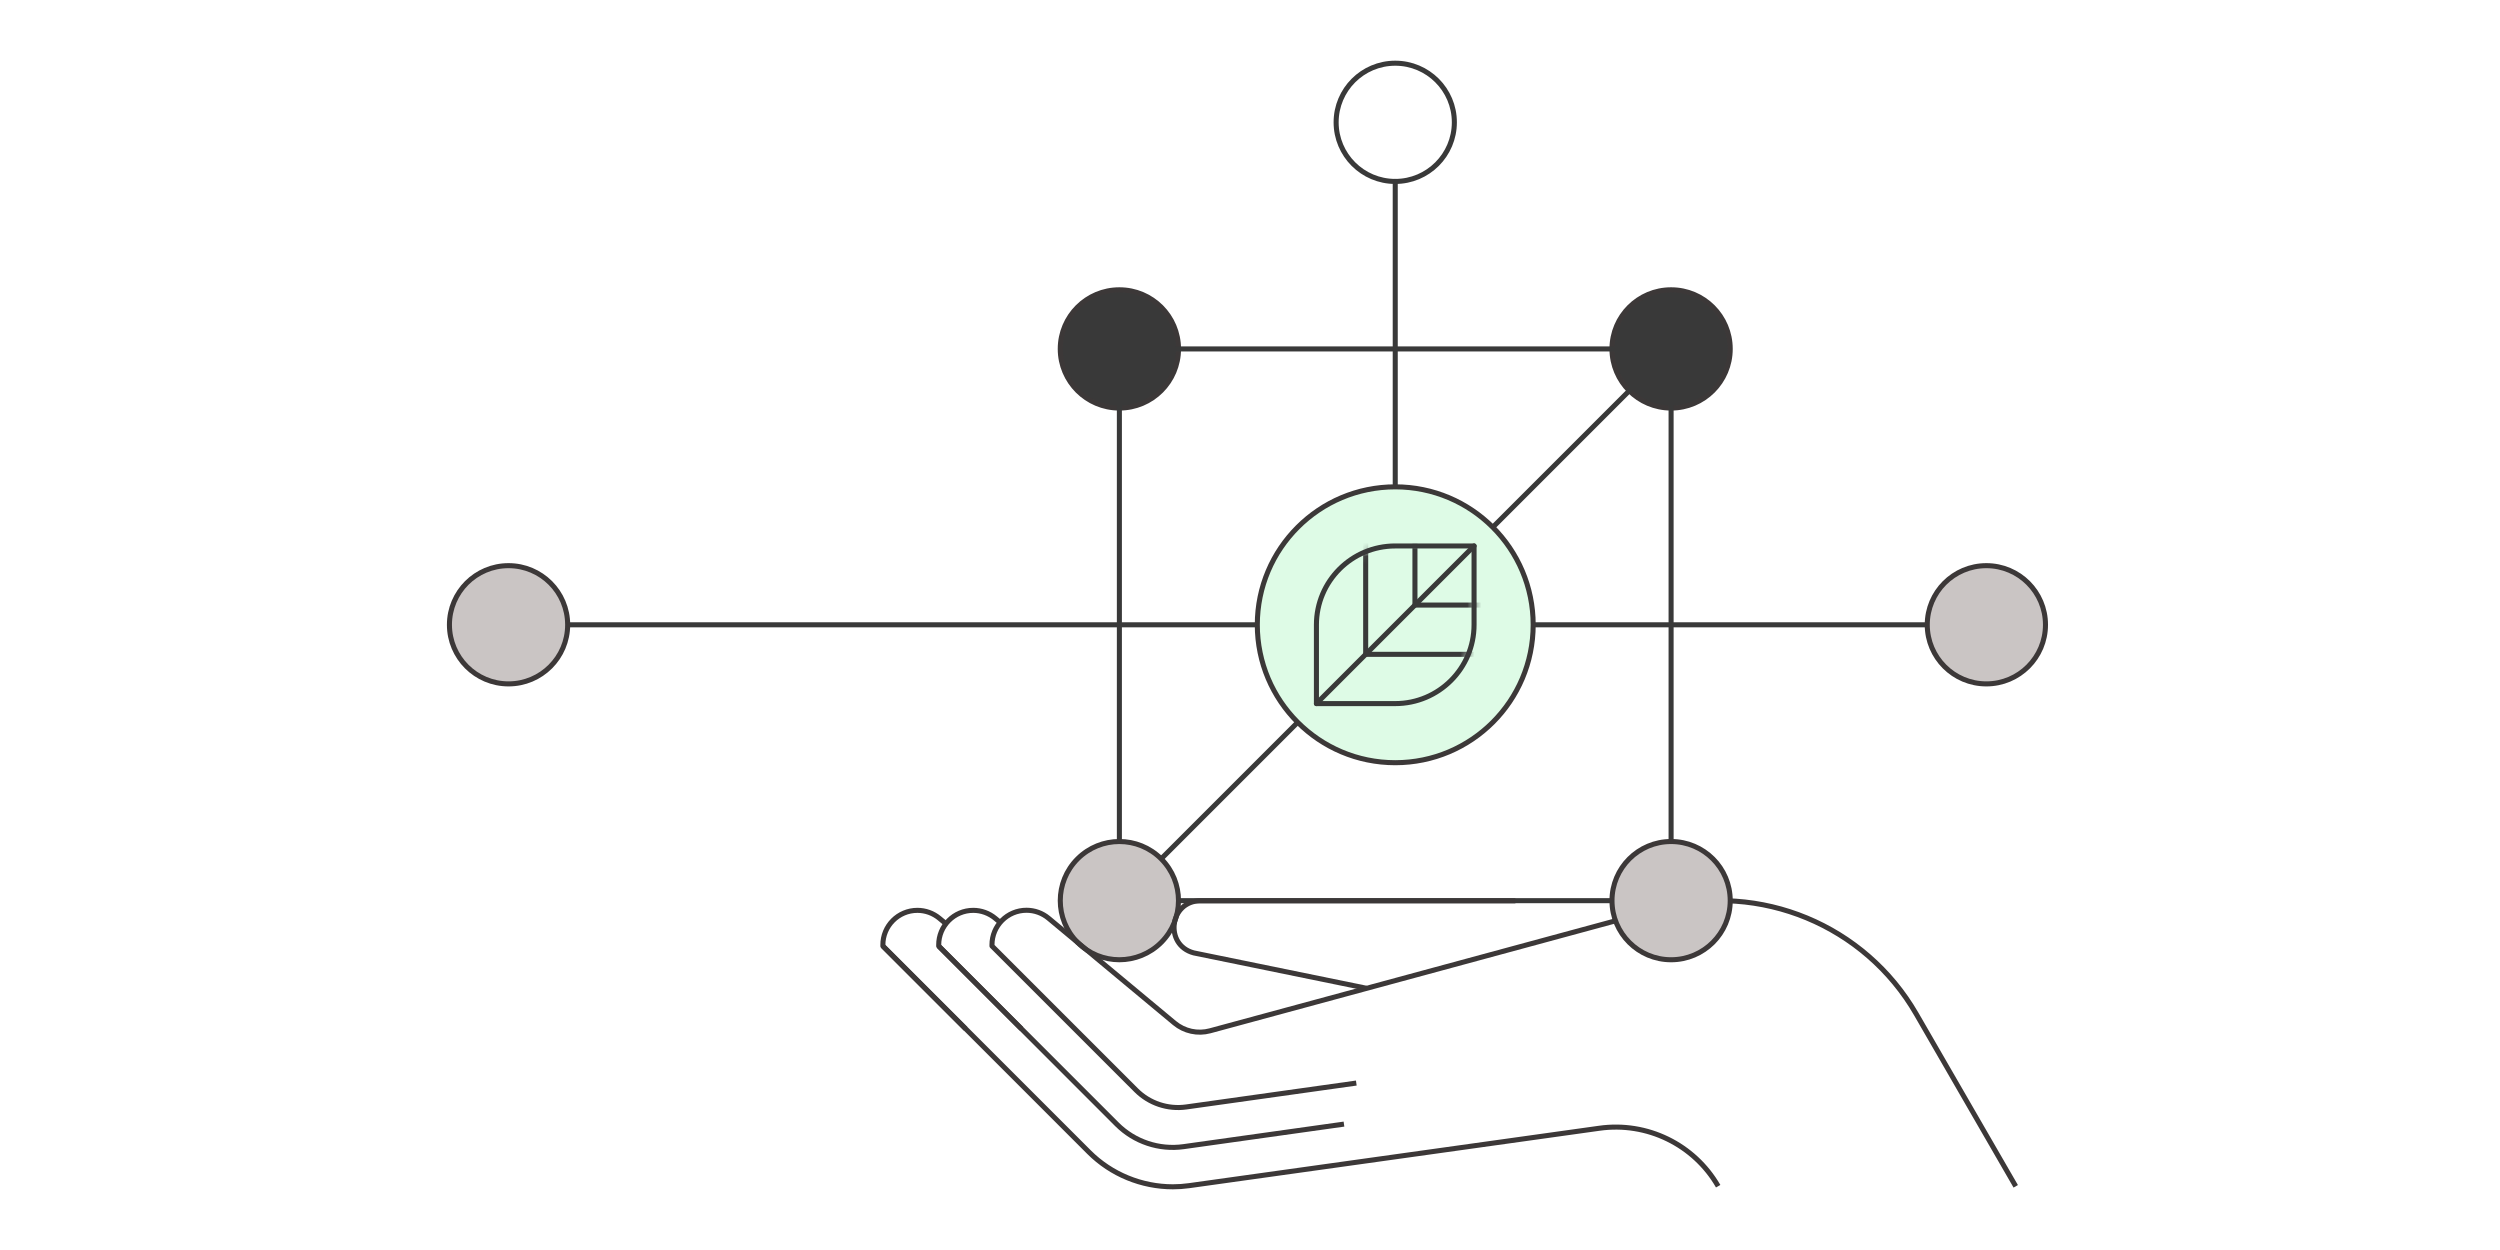 <?xml version="1.0" encoding="UTF-8"?>
<svg width="356px" height="178px" viewBox="0 0 356 178" version="1.1" xmlns="http://www.w3.org/2000/svg" xmlns:xlink="http://www.w3.org/1999/xlink">
    <title>services</title>
    <defs>
        <path d="M11.223,0 C5.025,0 0,5.026 0,11.224 L0,11.224 L0,22.447 L11.223,22.447 C17.421,22.447 22.447,17.422 22.447,11.224 L22.447,11.224 L22.447,0" id="path-1"></path>
        <path d="M11.223,0 C5.025,0 0,5.026 0,11.224 L0,11.224 L0,22.447 L11.223,22.447 C17.421,22.447 22.447,17.422 22.447,11.224 L22.447,11.224 L22.447,0" id="path-3"></path>
    </defs>
    <g id="services" stroke="none" stroke-width="1" fill="none" fill-rule="evenodd">
        <rect fill="#FFFFFF" x="0" y="0" width="356" height="178"></rect>
        <g id="Group-53" transform="translate(64, 9)">
            <g id="Group-24" transform="translate(0, -0)">
                <path d="M143.1,8.418 C143.1,13.067 139.331,16.836 134.682,16.836 C130.034,16.836 126.265,13.067 126.265,8.418 C126.265,3.769 130.034,-3.58833459e-15 134.682,-3.58833459e-15 C139.331,-3.58833459e-15 143.1,3.769 143.1,8.418 Z" id="Stroke-1" stroke="#393939" stroke-width="0.72" stroke-linecap="round" stroke-linejoin="round"></path>
                <path d="M103.818,40.686 C103.818,45.335 100.049,49.104 95.4,49.104 C90.751,49.104 86.982,45.335 86.982,40.686 C86.982,36.037 90.751,32.268 95.4,32.268 C100.049,32.268 103.818,36.037 103.818,40.686" id="Fill-3" fill="#393939"></path>
                <path d="M103.818,40.686 C103.818,45.335 100.049,49.104 95.4,49.104 C90.751,49.104 86.982,45.335 86.982,40.686 C86.982,36.037 90.751,32.268 95.4,32.268 C100.049,32.268 103.818,36.037 103.818,40.686 Z" id="Stroke-5" stroke="#3C3838" stroke-width="0.72"></path>
                <path d="M182.382,40.686 C182.382,45.335 178.614,49.104 173.964,49.104 C169.316,49.104 165.547,45.335 165.547,40.686 C165.547,36.037 169.316,32.268 173.964,32.268 C178.614,32.268 182.382,36.037 182.382,40.686" id="Fill-7" fill="#393939"></path>
                <path d="M182.382,40.686 C182.382,45.335 178.614,49.104 173.964,49.104 C169.316,49.104 165.547,45.335 165.547,40.686 C165.547,36.037 169.316,32.268 173.964,32.268 C178.614,32.268 182.382,36.037 182.382,40.686 Z" id="Stroke-9" stroke="#3C3838" stroke-width="0.72"></path>
                <polygon id="Stroke-11" stroke="#393939" stroke-width="0.72" stroke-linecap="round" stroke-linejoin="round" points="95.4 119.251 173.964 119.251 173.964 40.686 95.4 40.686"></polygon>
                <line x1="173.965" y1="40.686" x2="95.4" y2="119.251" id="Stroke-13" stroke="#393939" stroke-width="0.72" stroke-linecap="round" stroke-linejoin="round"></line>
                <line x1="8.417" y1="79.968" x2="220.262" y2="79.968" id="Stroke-14" stroke="#393939" stroke-width="0.72" stroke-linecap="round" stroke-linejoin="round"></line>
                <path d="M16.835,79.968 C16.835,84.617 13.066,88.386 8.417,88.386 C3.769,88.386 0,84.617 0,79.968 C0,75.319 3.769,71.55 8.417,71.55 C13.066,71.55 16.835,75.319 16.835,79.968" id="Fill-15" fill="#CAC5C4"></path>
                <path d="M16.835,79.968 C16.835,84.617 13.066,88.386 8.417,88.386 C3.769,88.386 0,84.617 0,79.968 C0,75.319 3.769,71.55 8.417,71.55 C13.066,71.55 16.835,75.319 16.835,79.968 Z" id="Stroke-16" stroke="#3C3838" stroke-width="0.72"></path>
                <path d="M101.352,113.298 C104.639,116.585 104.639,121.916 101.352,125.203 C98.065,128.49 92.735,128.49 89.448,125.203 C86.161,121.916 86.161,116.585 89.448,113.298 C92.735,110.011 98.065,110.011 101.352,113.298" id="Fill-17" fill="#CAC5C4"></path>
                <path d="M101.352,113.298 C104.639,116.585 104.639,121.916 101.352,125.203 C98.065,128.49 92.735,128.49 89.448,125.203 C86.161,121.916 86.161,116.585 89.448,113.298 C92.735,110.011 98.065,110.011 101.352,113.298 Z" id="Stroke-18" stroke="#3C3838" stroke-width="0.72"></path>
                <path d="M227.277,79.968 C227.277,84.617 223.508,88.386 218.859,88.386 C214.21,88.386 210.442,84.617 210.442,79.968 C210.442,75.319 214.21,71.55 218.859,71.55 C223.508,71.55 227.277,75.319 227.277,79.968" id="Fill-19" fill="#CAC5C4"></path>
                <path d="M227.277,79.968 C227.277,84.617 223.508,88.386 218.859,88.386 C214.21,88.386 210.442,84.617 210.442,79.968 C210.442,75.319 214.21,71.55 218.859,71.55 C223.508,71.55 227.277,75.319 227.277,79.968 Z" id="Stroke-20" stroke="#3C3838" stroke-width="0.72"></path>
                <line x1="134.682" y1="16.836" x2="134.682" y2="79.968" id="Stroke-21" stroke="#393939" stroke-width="0.72" stroke-linecap="round" stroke-linejoin="round"></line>
                <path d="M154.324,79.968 C154.324,90.816 145.53,99.609 134.682,99.609 C123.835,99.609 115.041,90.816 115.041,79.968 C115.041,69.121 123.835,60.327 134.682,60.327 C145.53,60.327 154.324,69.121 154.324,79.968" id="Fill-22" fill="#DEFBE6"></path>
                <path d="M154.324,79.968 C154.324,90.816 145.53,99.609 134.682,99.609 C123.835,99.609 115.041,90.816 115.041,79.968 C115.041,69.121 123.835,60.327 134.682,60.327 C145.53,60.327 154.324,69.121 154.324,79.968 Z" id="Stroke-23" stroke="#3C3838" stroke-width="0.72" stroke-linejoin="round"></path>
            </g>
            <g id="Group-31" transform="translate(123.459, 68.744)">
                <g id="Group-27">
                    <mask id="mask-2" fill="white">
                        <use xlink:href="#path-1"></use>
                    </mask>
                    <g id="Clip-26"></g>
                    <polyline id="Stroke-25" stroke="#393939" stroke-width="0.72" stroke-linecap="round" stroke-linejoin="round" mask="url(#mask-2)" points="26.656 8.418 14.029 8.418 14.029 -4.208"></polyline>
                </g>
                <g id="Group-30">
                    <mask id="mask-4" fill="white">
                        <use xlink:href="#path-3"></use>
                    </mask>
                    <g id="Clip-29"></g>
                    <polyline id="Stroke-28" stroke="#393939" stroke-width="0.72" stroke-linecap="round" stroke-linejoin="round" mask="url(#mask-4)" points="25.253 15.433 7.014 15.433 7.014 -2.806"></polyline>
                </g>
            </g>
            <g id="Group-52" transform="translate(61.722, 68.745)">
                <path d="M72.961,22.447 L61.737,22.447 L61.737,11.224 C61.737,5.025 66.762,0 72.961,0 L84.184,0 L84.184,11.224 C84.184,17.422 79.159,22.447 72.961,22.447 Z" id="Stroke-32" stroke="#393939" stroke-width="0.72" stroke-linecap="round" stroke-linejoin="round"></path>
                <line x1="61.737" y1="22.447" x2="84.184" y2="0" id="Stroke-34" stroke="#393939" stroke-width="0.72" stroke-linecap="round" stroke-linejoin="round"></line>
                <path d="M65.66,82.328 C57.84,83.426 49.864,84.547 42.826,85.537 C39.337,86.027 35.82,84.85 33.328,82.358 L7.951,56.98" id="Stroke-36" stroke="#3C3838" stroke-width="0.72" stroke-linejoin="round"></path>
                <path d="M90.072,50.525 L45.241,50.525 C40.827,50.525 40,56.804 44.264,57.947 L68.895,62.991" id="Stroke-38" stroke="#3C3838" stroke-width="0.72" stroke-linejoin="round"></path>
                <path d="M161.319,91.187 L147.148,66.643 C139.846,53.995 124.959,47.829 110.852,51.609 L46.589,69.041 C44.824,69.52 42.936,69.109 41.53,67.939 L23.592,53.012 C22.711,52.279 21.601,51.877 20.456,51.876 L20.456,51.876 C17.728,51.872 15.52,54.092 15.536,56.819 L15.536,56.967 L36.075,77.505 C37.942,79.372 40.577,80.253 43.192,79.887 C50.558,78.851 59.075,77.654 67.415,76.482" id="Stroke-40" stroke="#3C3838" stroke-width="0.72" stroke-linejoin="round"></path>
                <path d="M16.706,53.609 L16.005,53.026 C15.124,52.293 14.015,51.89 12.869,51.889 L12.868,51.889 C10.141,51.887 7.933,54.105 7.95,56.833 L7.951,56.98 L19.729,68.758" id="Stroke-42" stroke="#3C3838" stroke-width="0.72" stroke-linejoin="round"></path>
                <path d="M8.98,53.795 L8.055,53.026 C7.175,52.293 6.065,51.891 4.919,51.889 L4.919,51.889 C2.191,51.886 -0.016,54.105 0,56.833 L0.001,56.981 L11.779,68.758" id="Stroke-44" stroke="#3C3838" stroke-width="0.72" stroke-linejoin="round"></path>
                <path d="M118.946,91.171 C115.515,85.228 108.821,81.962 102.025,82.917 C89.956,84.614 43.607,91.094 43.607,91.094 C42.837,91.202 42.064,91.255 41.294,91.255 C36.862,91.255 32.528,89.493 29.361,86.326 L0.008,56.974" id="Stroke-46" stroke="#3C3838" stroke-width="0.72" stroke-linejoin="round"></path>
                <path d="M120.661,50.506 C120.661,55.155 116.892,58.924 112.243,58.924 C107.594,58.924 103.825,55.155 103.825,50.506 C103.825,45.857 107.594,42.088 112.243,42.088 C116.892,42.088 120.661,45.857 120.661,50.506" id="Fill-48" fill="#CAC5C4"></path>
                <path d="M120.661,50.506 C120.661,55.155 116.892,58.924 112.243,58.924 C107.594,58.924 103.825,55.155 103.825,50.506 C103.825,45.857 107.594,42.088 112.243,42.088 C116.892,42.088 120.661,45.857 120.661,50.506 Z" id="Stroke-50" stroke="#3C3838" stroke-width="0.72"></path>
            </g>
        </g>
    </g>
</svg>
